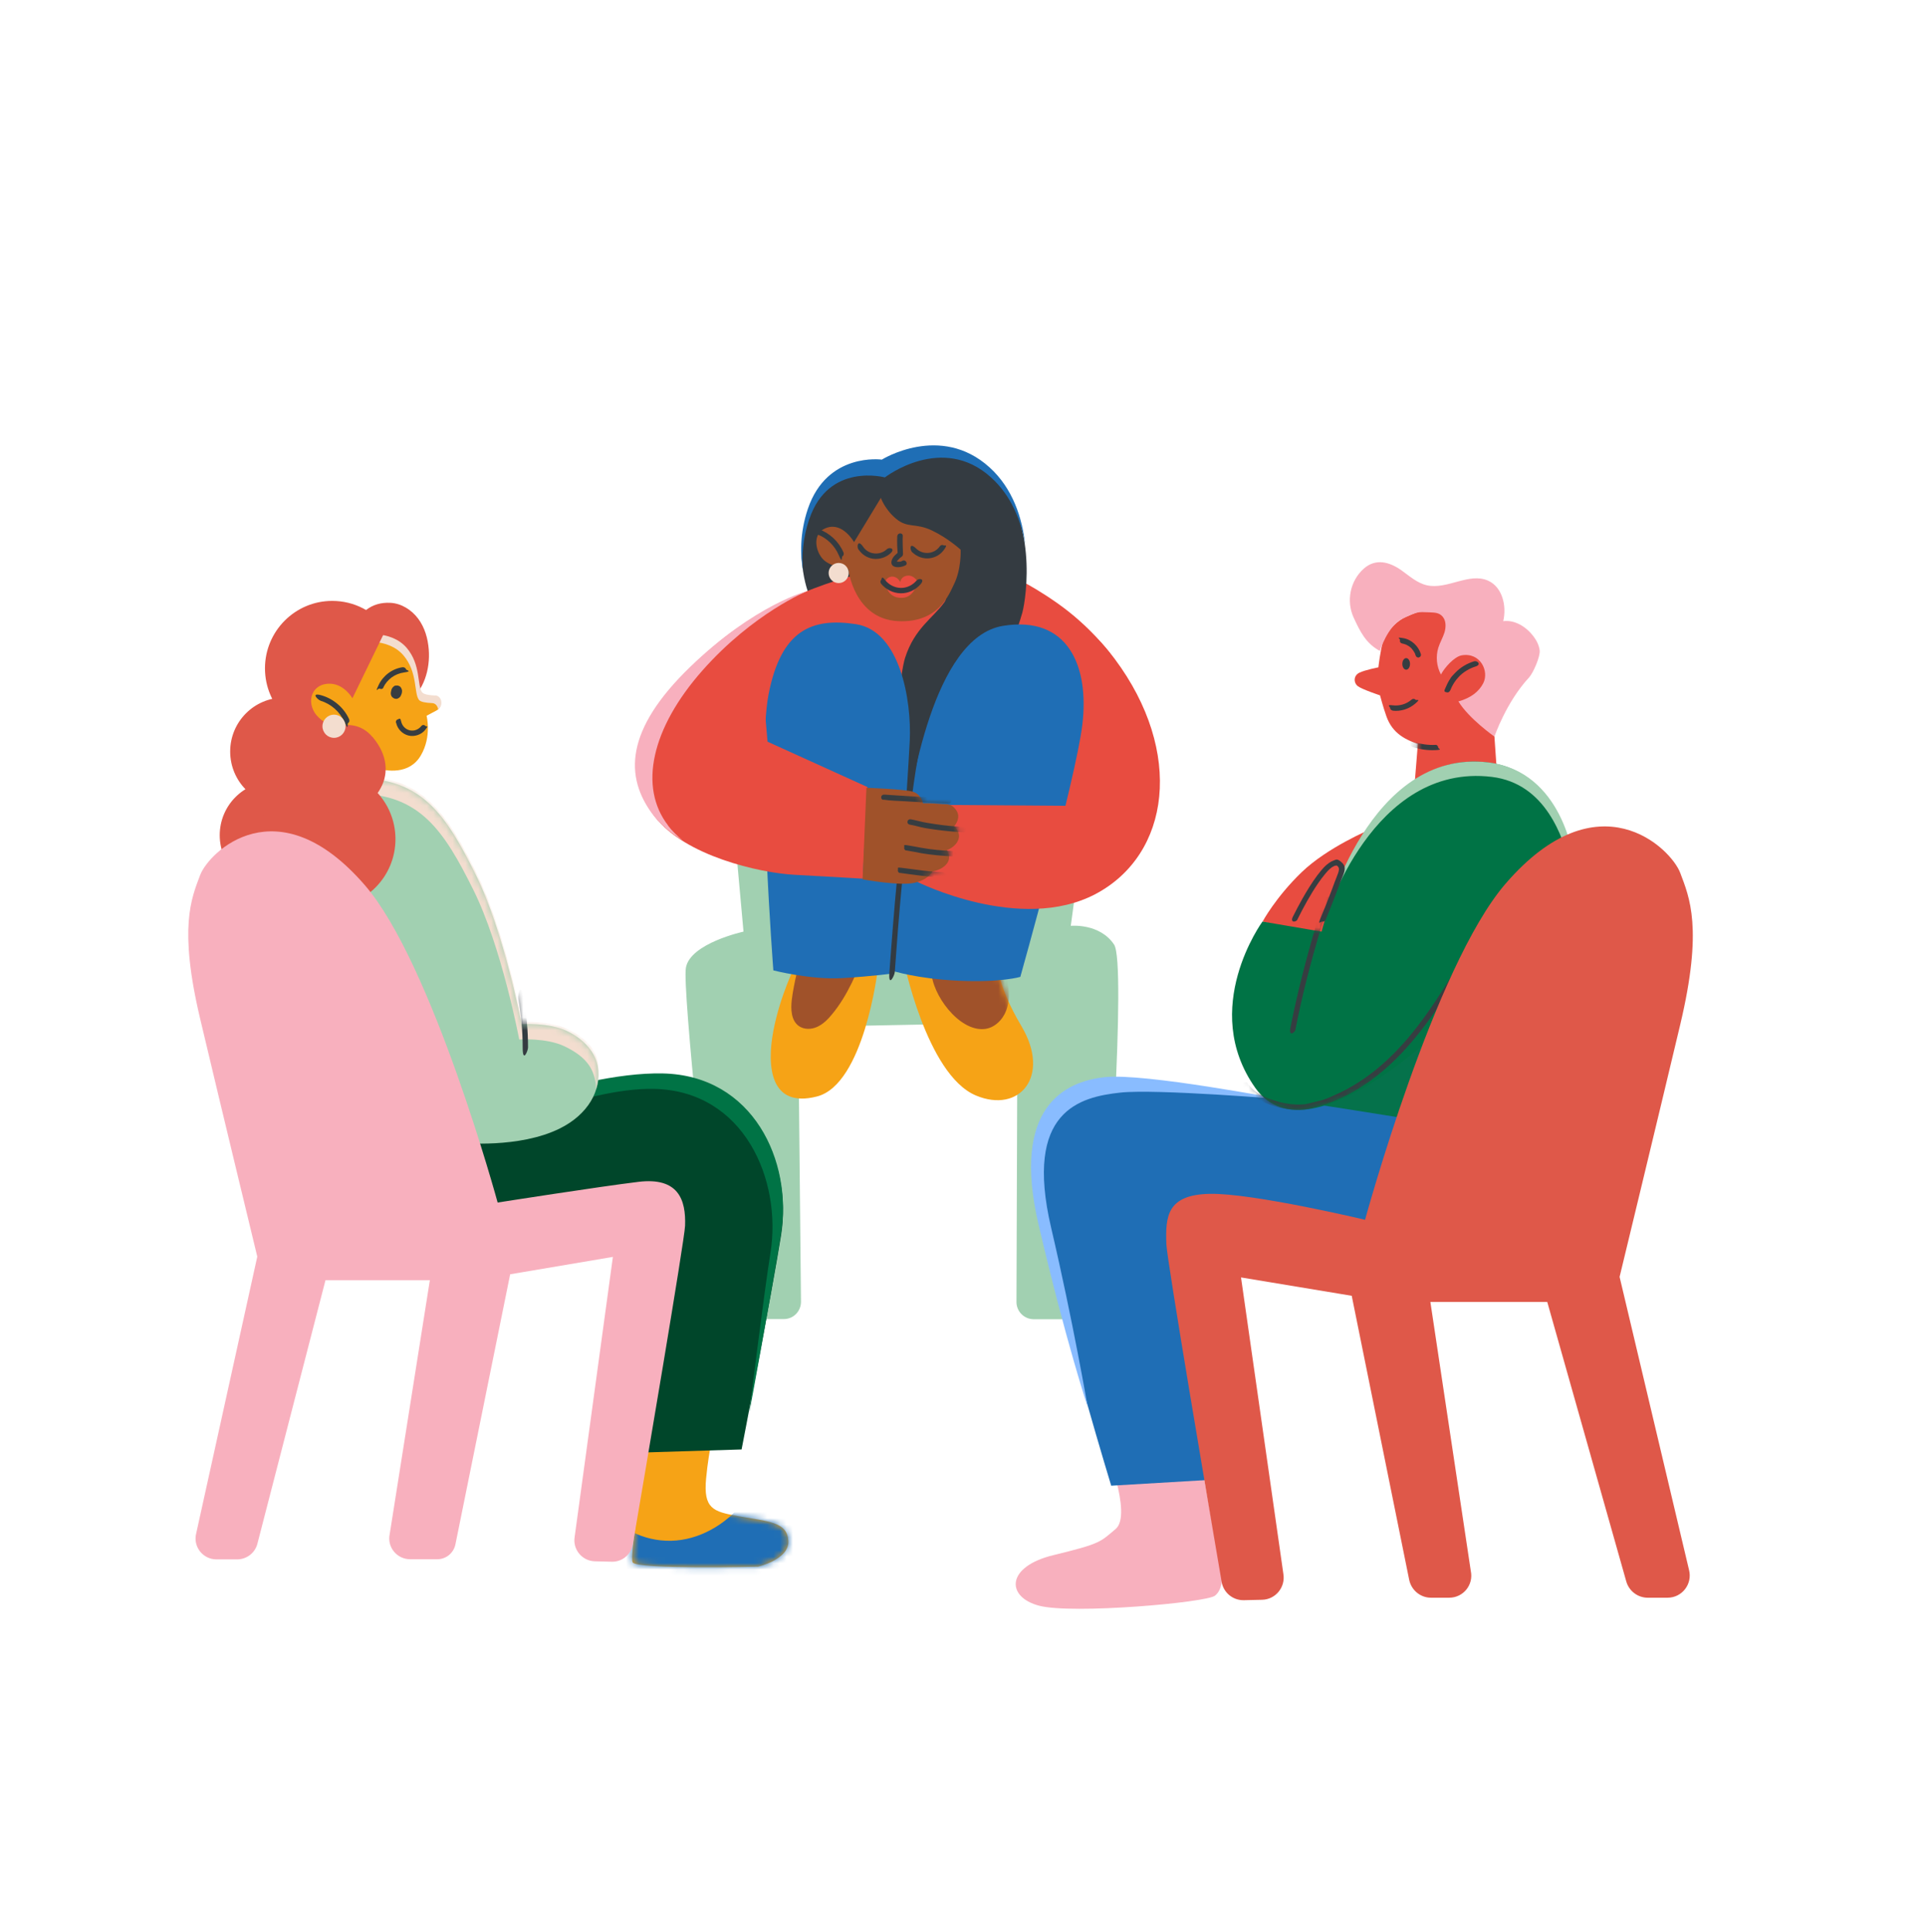 <svg xmlns="http://www.w3.org/2000/svg" width="300" height="301" viewBox="0 0 300 301" fill="none"><path d="M157.001 89.563C157.001 89.563 159.7 90.465 164.648 93.925C169.852 97.577 172.872 101.724 172.872 101.724L176.021 114.272L166.747 127.766L155.223 97.986L157.022 89.585L157.001 89.563Z" fill="#E84C40"></path><path d="M134.683 89.414C134.233 89.414 130.035 91.82 130.035 91.82L116.562 101.274L119.411 116.594L144.557 108.193L149.954 93.324L134.683 89.414Z" fill="#E84C40"></path><path d="M126.306 93.304C126.006 92.853 123.522 86.815 125.857 79.94C128.855 71.088 137.38 72.269 137.38 72.269C137.38 72.269 146.504 66.554 154.151 73.472C161.798 80.391 159.849 93.154 159.249 95.41C158.649 97.666 155.5 106.368 155.5 106.368L147.425 127.102L137.616 138.146C137.616 138.146 139.479 107.141 140.978 102.479C142.478 97.816 145.326 96.312 147.126 93.777C148.925 91.242 139.779 86.708 139.779 86.708L126.306 93.326V93.304Z" fill="#343B41"></path><path d="M126.071 80.838C129.07 71.986 137.83 74.371 137.83 74.371C137.83 74.371 146.74 67.452 154.366 74.371C157.557 77.25 159.056 81.139 159.699 84.878C159.228 80.71 157.771 76.09 154.13 72.802C146.483 65.884 137.359 71.599 137.359 71.599C137.359 71.599 128.834 70.396 125.835 79.27C124.572 83.008 124.636 86.468 125.086 88.96C124.85 86.683 125.043 83.847 126.05 80.86L126.071 80.838Z" fill="#1F6EB5"></path><path d="M114.355 205.503C113.006 205.503 111.849 204.493 111.699 203.139C110.478 193.062 106.259 154.107 106.837 150.755C107.501 146.931 115.811 145.126 115.811 145.126L113.798 122.823L139.629 125.896L140.508 142.204L145.455 126.583L168.802 129.355L166.789 144.224C166.789 144.224 171.287 143.772 173.536 147.146C175.485 150.089 172.508 192.246 171.694 203.01C171.587 204.407 170.43 205.503 169.016 205.503H161.006C159.506 205.503 158.285 204.256 158.328 202.731L158.478 159.307L124.336 159.973L124.765 202.774C124.765 204.278 123.587 205.481 122.087 205.481H114.334L114.355 205.503Z" fill="#A1D0B1"></path><path d="M123.907 150.303C123.907 150.303 121.508 155.052 120.459 160.595C119.409 166.139 119.966 172.692 127.27 170.801C134.574 168.91 136.694 151.206 136.694 151.206L123.886 150.303H123.907Z" fill="#F6A316"></path><mask id="mask0_1_1716" style="mask-type:luminance" maskUnits="userSpaceOnUse" x="120" y="150" width="17" height="22"><path d="M123.908 150.3C123.908 150.3 121.509 155.049 120.46 160.592C119.41 166.136 119.967 172.689 127.271 170.798C134.575 168.907 136.695 151.203 136.695 151.203L123.887 150.3H123.908Z" fill="white"></path></mask><g mask="url(#mask0_1_1716)"><path d="M124.893 148.689C124.722 148.689 123.565 153.609 123.33 155.737C123.158 157.219 123.223 158.981 124.443 159.84C125.257 160.399 126.371 160.378 127.271 159.969C128.17 159.561 128.899 158.852 129.52 158.1C132.09 155.049 133.568 151.267 135.024 147.572C131.64 147.937 128.277 148.324 124.893 148.689Z" fill="#A0522A"></path></g><path d="M155.372 150.153C155.372 150.153 155.329 153.505 159.099 159.843C163.747 167.643 158.799 173.509 152.009 170.651C144.277 167.406 140.678 149.315 140.678 149.315L155.372 150.131V150.153Z" fill="#F6A316"></path><mask id="mask1_1_1716" style="mask-type:luminance" maskUnits="userSpaceOnUse" x="140" y="149" width="21" height="23"><path d="M155.371 150.156C155.371 150.156 155.328 153.508 159.098 159.846C163.746 167.646 158.798 173.511 152.008 170.654C144.276 167.409 140.678 149.318 140.678 149.318L155.371 150.134V150.156Z" fill="white"></path></mask><g mask="url(#mask1_1_1716)"><path d="M153.337 160.296C154.879 160.145 156.164 158.899 156.721 157.438C157.278 155.977 157.214 154.365 156.914 152.84C156.507 150.713 155.586 148.586 153.894 147.21C150.595 144.525 144.983 146.781 145.069 151.271C145.133 154.903 149.374 160.682 153.315 160.296H153.337Z" fill="#A0522A"></path></g><path d="M120.458 151.141C120.458 151.141 117.888 117.601 119.709 108.19C121.658 98.135 126.456 96.18 133.331 97.232C140.207 98.285 142.006 109.093 141.706 115.41C141.406 121.727 139.307 151.614 139.307 151.614C139.307 151.614 136.159 152.065 131.232 152.366C126.306 152.667 120.458 151.163 120.458 151.163V151.141Z" fill="#1F6EB5"></path><path d="M138.945 151.208C138.945 151.208 142.757 152.475 149.355 152.776C155.952 153.077 158.929 152.175 158.929 152.175C158.929 152.175 167.539 121.535 168.589 112.898C169.703 103.658 166.276 95.859 156.23 97.492C145.242 99.297 141.858 123.318 140.958 128.432C140.059 133.546 138.945 151.186 138.945 151.186V151.208Z" fill="#1F6EB5"></path><path d="M142.372 116.637C141.58 121.106 140.958 125.618 140.444 130.13C139.93 134.642 139.481 139.283 139.116 143.881C138.902 146.395 138.731 148.931 138.538 151.445C138.345 153.959 139.331 151.982 139.373 151.445C139.695 146.933 140.037 142.42 140.466 137.908C140.894 133.396 141.387 128.863 142.008 124.35C142.629 119.838 142.736 119.344 143.186 116.852C143.636 114.359 142.479 116.1 142.372 116.637Z" fill="#343B41"></path><path d="M134.531 89.261C134.531 89.261 117.61 92.784 107.736 104.129C97.862 115.474 97.412 121.254 102.038 127.27C106.686 133.286 118.21 135.972 123.757 136.273C129.305 136.574 134.381 136.874 134.381 136.874L135.131 122.608L119.559 115.539L118.36 101.873L134.531 89.261Z" fill="#E84C40"></path><path d="M104.073 128.601C99.425 122.585 101.481 113.411 109.428 104.429C117.374 95.448 125.792 92.053 125.792 92.053C125.792 92.053 117.61 94.116 107.5 103.892C97.39 113.668 97.176 121.017 101.803 127.033C102.959 128.515 104.523 129.805 106.322 130.9C105.465 130.191 104.673 129.439 104.052 128.601H104.073Z" fill="#F8B0BE"></path><path d="M137.229 77.53L133.031 84.449C133.031 84.449 131.317 81.376 128.833 82.193C126.348 83.009 127.034 85.953 128.233 87.156C129.433 88.359 132.131 88.66 132.131 88.66C132.131 88.66 133.031 96.438 139.907 96.76C146.204 97.061 147.832 92.549 148.581 91.045C149.781 88.639 149.631 85.631 149.631 85.631C149.631 85.631 147.682 83.826 145.133 82.623C142.584 81.419 141.384 82.322 139.585 80.818C137.786 79.314 137.186 77.509 137.186 77.509L137.229 77.53Z" fill="#A0522A"></path><path d="M142.97 125.358L142.863 137.369C142.863 137.369 158.927 145.427 170.622 139.282C182.296 133.115 184.459 117.151 173.621 102.626C165.974 92.42 160.148 95.858 160.148 95.858L168.373 98.264L173.985 109.759L166.574 125.53L142.97 125.358Z" fill="#E84C40"></path><path d="M137.874 90.553C137.874 90.553 138.238 89.758 139.073 89.823C139.887 89.887 140.23 90.682 140.23 90.682C140.23 90.682 140.315 89.779 141.344 89.672C142.372 89.565 142.907 90.575 142.907 90.575C142.907 90.575 142.543 93.067 140.508 93.131C137.938 93.217 137.895 90.531 137.895 90.531" fill="#E84C40"></path><path d="M134.381 136.983C134.381 136.983 140.293 138.079 142.542 137.498C144.791 136.918 145.24 135.737 145.24 135.737C145.24 135.737 146.654 135.586 147.468 134.555C148.282 133.523 147.489 132.428 147.489 132.428C147.489 132.428 148.817 131.998 149.267 130.816C149.717 129.634 148.625 128.711 148.625 128.711C148.625 128.711 149.781 127.443 148.967 126.24C148.153 125.036 147.382 125.337 146.461 125.23C145.069 125.079 143.763 125.122 143.763 125.122C143.763 125.122 143.505 123.704 142.156 123.317C140.807 122.931 134.959 122.716 134.959 122.716L134.36 136.94L134.381 136.983Z" fill="#A0522A"></path><mask id="mask2_1_1716" style="mask-type:luminance" maskUnits="userSpaceOnUse" x="134" y="122" width="16" height="16"><path d="M134.379 136.98C134.379 136.98 140.291 138.076 142.54 137.495C144.789 136.915 145.239 135.734 145.239 135.734C145.239 135.734 146.652 135.583 147.466 134.552C148.28 133.521 147.488 132.425 147.488 132.425C147.488 132.425 148.816 131.995 149.265 130.813C149.715 129.631 148.623 128.708 148.623 128.708C148.623 128.708 149.779 127.44 148.966 126.237C148.152 125.033 147.38 125.334 146.459 125.227C145.067 125.076 143.761 125.119 143.761 125.119C143.761 125.119 143.504 123.701 142.154 123.315C140.805 122.928 134.957 122.713 134.957 122.713L134.358 136.937L134.379 136.98Z" fill="white"></path></mask><g mask="url(#mask2_1_1716)"><path d="M140.164 135.976C140.978 136.105 141.835 136.191 142.584 136.298C143.977 136.491 145.347 136.62 146.761 136.706C148.175 136.792 147.297 135.89 146.761 135.868C145.412 135.804 144.062 135.675 142.713 135.481C141.364 135.288 141.128 135.288 140.378 135.181C139.629 135.073 139.928 135.245 139.864 135.481C139.8 135.718 139.928 135.954 140.164 135.997V135.976Z" fill="#373D41"></path><path d="M141.15 132.473C141.964 132.602 142.778 132.774 143.592 132.924C145.134 133.182 146.697 133.311 148.24 133.397C149.782 133.483 148.775 132.58 148.24 132.559C146.74 132.494 145.241 132.366 143.763 132.108C142.285 131.85 142.157 131.807 141.364 131.678C140.572 131.549 140.914 131.742 140.85 131.979C140.786 132.215 140.914 132.451 141.15 132.494V132.473Z" fill="#373D41"></path><path d="M141.664 128.451C142.307 128.559 142.928 128.731 143.549 128.881C144.17 129.031 144.92 129.117 145.605 129.225C147.019 129.418 148.454 129.568 149.889 129.633C151.324 129.697 150.424 128.816 149.889 128.795C148.497 128.731 147.105 128.602 145.734 128.387C144.363 128.172 144.427 128.193 143.785 128.064C143.142 127.936 142.542 127.742 141.9 127.635C141.257 127.527 141.15 128.344 141.686 128.451H141.664Z" fill="#373D41"></path><path d="M137.572 124.564C138.707 124.736 139.885 124.757 141.021 124.822C142.691 124.929 144.341 125.015 146.011 125.101C147.682 125.187 147.189 125.166 147.768 125.187C148.346 125.209 148.303 124.371 147.768 124.349C144.897 124.22 142.027 124.07 139.157 123.876C136.287 123.683 138.557 123.833 138.236 123.812C137.915 123.79 138.022 123.812 137.915 123.79C137.808 123.769 137.829 123.79 137.786 123.79C137.679 123.79 137.893 123.79 137.786 123.79C137.572 123.747 137.336 123.855 137.272 124.091C137.208 124.328 137.336 124.564 137.572 124.607V124.564Z" fill="#373D41"></path></g><path d="M127.356 83.267C128.833 83.825 130.033 85.029 130.654 86.49C131.275 87.951 131.04 86.748 131.232 86.64C131.425 86.533 131.468 86.275 131.382 86.06C130.675 84.384 129.262 83.073 127.591 82.45C125.92 81.827 127.141 82.536 127.077 82.751C127.013 82.966 127.163 83.181 127.377 83.267H127.356Z" fill="#343B41"></path><path d="M142.113 86.039C142.82 86.727 143.826 87.092 144.812 86.963C145.797 86.834 146.59 86.319 147.125 85.523C147.66 84.728 147.168 85.051 146.975 84.943C146.782 84.836 146.525 84.9 146.397 85.094C145.54 86.34 143.762 86.49 142.691 85.438C141.62 84.385 141.706 85.652 142.092 86.039H142.113Z" fill="#343B41"></path><path d="M133.74 85.608C134.275 86.403 135.111 86.94 136.053 87.048C136.995 87.155 138.045 86.833 138.752 86.145C139.459 85.458 138.559 85.178 138.152 85.544C137.081 86.575 135.282 86.425 134.447 85.178C133.611 83.932 133.418 85.157 133.718 85.608H133.74Z" fill="#343B41"></path><path d="M137.252 90.938C138.002 91.841 139.116 92.399 140.294 92.421C141.472 92.442 142.607 91.905 143.378 91.024C144.149 90.143 143.143 90.014 142.779 90.422C142.157 91.153 141.258 91.604 140.294 91.583C139.33 91.561 138.452 91.089 137.852 90.337C137.252 89.585 137.402 90.186 137.252 90.337C137.102 90.487 137.102 90.745 137.252 90.938Z" fill="#343B41"></path><path d="M139.758 83.501C139.715 84.447 139.758 85.392 139.822 86.338L140.036 85.972C139.587 86.294 139.073 86.724 138.901 87.283C138.73 87.841 138.966 88.207 139.48 88.314C139.994 88.422 140.551 88.314 141.022 88.078C141.493 87.841 141.065 87.111 140.593 87.347C140.122 87.584 140.272 87.476 140.101 87.498C139.929 87.519 139.908 87.498 139.801 87.498C139.694 87.498 139.587 87.433 139.565 87.455C139.651 87.627 139.694 87.648 139.672 87.541C139.672 87.584 139.672 87.584 139.672 87.541C139.672 87.476 139.672 87.541 139.694 87.476C139.758 87.369 139.822 87.283 139.908 87.197C140.058 87.025 140.229 86.875 140.401 86.746C140.315 86.81 140.401 86.746 140.443 86.724C140.572 86.617 140.636 86.509 140.658 86.338C140.658 85.972 140.615 85.585 140.615 85.199C140.615 84.64 140.572 84.06 140.615 83.501C140.658 82.943 139.801 82.964 139.779 83.501H139.758Z" fill="#343B41"></path><path d="M130.633 90.831C131.497 90.831 132.197 90.129 132.197 89.262C132.197 88.396 131.497 87.694 130.633 87.694C129.77 87.694 129.07 88.396 129.07 89.262C129.07 90.129 129.77 90.831 130.633 90.831Z" fill="#F3DDCF"></path><path d="M171.971 224.887C171.971 224.887 176.469 235.931 173.77 238.187C171.329 240.228 171.521 240.443 164.11 242.248C156.635 244.053 156.7 248.779 161.861 250.133C167.023 251.487 187.886 249.66 189.256 248.565C191.505 246.76 189.663 241.367 189.256 239.562C188.592 236.64 186.793 225.811 186.793 225.811L171.971 224.908V224.887Z" fill="#F8B0BE"></path><path d="M221.02 113.544C221.02 113.952 220.228 123.556 220.228 123.556L233.208 120.956L232.501 110.75L221.02 113.544Z" fill="#E84C40"></path><path d="M196.668 143.559C196.668 143.559 198.682 139.799 202.73 135.888C206.778 131.978 213.439 129.206 213.439 129.206L206.842 146.03L196.668 143.559Z" fill="#E84C40"></path><path d="M211.939 155.485L202.964 175.768L224.062 180.28L233.058 153.702L211.939 155.485Z" fill="#05724B"></path><path d="M224.512 175.1C223.848 175.1 178.697 167.43 172.4 168.117C166.103 168.805 157.792 172.844 162.076 191.108C166.338 209.35 173.085 231.437 173.085 231.437L191.955 230.32L188.807 192.246L229.01 196.522L224.512 175.122V175.1Z" fill="#1F6EB5"></path><path d="M163.725 191.237C159.462 172.995 168.223 170.889 174.498 170.202C180.046 169.6 200.03 171.255 200.03 171.255C199.366 171.255 178.397 167.129 172.099 167.795C165.802 168.462 157.492 172.522 161.775 190.786C166.038 209.028 169.422 219.169 169.422 219.169C169.422 219.169 167.13 205.783 163.725 191.237Z" fill="#89BCFF"></path><path d="M244.946 133.869C244.946 133.869 243.361 120.182 231.687 118.764C213.053 116.508 205.856 145.128 205.856 145.128L196.646 143.559C196.646 143.559 186.771 157.074 195.532 169.472C204.292 181.869 228.324 156.623 228.324 156.623L244.946 133.869Z" fill="#007345"></path><path d="M206.392 143.175C206.392 143.175 213.739 118.766 232.374 121.022C240.834 122.054 243.469 130.562 244.561 134.602L245.096 133.871C245.096 133.871 243.511 120.184 231.838 118.766C213.204 116.51 206.392 143.175 206.392 143.175Z" fill="#A1D0B1"></path><path d="M224.812 94.914C222.927 94.29 219.843 95.73 218.922 96.117C218.001 96.504 216.073 97.986 215.43 99.92C215.024 101.166 214.702 103.959 214.702 103.959C214.702 103.959 212.667 104.346 211.725 104.797C210.804 105.27 210.825 106.344 211.489 106.881C212.111 107.376 214.959 108.321 214.959 108.321C214.959 108.321 215.43 110.126 215.966 111.63C216.908 114.23 218.879 115.304 221.428 116.056C227.318 117.754 235.65 111.007 233.722 106.774C231.216 103.379 225.819 96.138 224.812 94.935V94.914Z" fill="#E84C40"></path><path d="M239.827 101.316C239.72 100.5 239.335 99.748 238.842 99.103C237.728 97.642 235.95 96.525 234.151 96.761C234.708 94.398 234.023 91.476 231.816 90.466C228.861 89.112 225.434 91.884 222.264 91.175C220.743 90.831 219.543 89.735 218.28 88.833C216.416 87.522 214.296 86.942 212.432 88.575C210.29 90.487 209.669 93.624 210.847 96.203C211.875 98.437 212.775 100.242 214.938 101.402C214.938 101.402 216.116 97.556 218.43 96.396C220.743 95.236 220.871 95.322 222.628 95.386C223.463 95.429 224.148 95.408 224.705 96.052C225.262 96.697 225.241 97.664 225.005 98.502C224.748 99.318 224.298 100.07 224.041 100.887C223.613 102.262 223.763 103.809 224.448 105.076C224.984 104.024 226.505 102.305 227.661 102.09C230.574 101.574 232.009 104.561 231.024 106.452C230.36 107.719 229.16 108.708 227.169 109.266C228.796 111.952 232.78 114.745 232.78 114.745C232.78 114.745 234.601 109.374 238.178 105.528C238.82 104.819 239.934 102.283 239.827 101.316Z" fill="#F8B0BE"></path><path d="M225.884 107.571C226.205 106.733 226.655 106.024 227.276 105.379C227.898 104.734 228.84 104.133 229.825 103.832C230.81 103.531 230.125 102.865 229.611 103.015C228.497 103.359 227.512 103.939 226.698 104.777C225.884 105.615 226.055 105.486 225.798 105.873C225.541 106.26 225.284 106.84 225.07 107.334C224.856 107.828 225.156 107.785 225.37 107.85C225.584 107.914 225.798 107.764 225.884 107.549V107.571Z" fill="#373D41"></path><mask id="mask3_1_1716" style="mask-type:luminance" maskUnits="userSpaceOnUse" x="220" y="110" width="14" height="14"><path d="M221.021 113.543C221.021 113.951 220.229 123.555 220.229 123.555L233.209 120.956L232.502 110.75L221.021 113.543Z" fill="white"></path></mask><g mask="url(#mask3_1_1716)"><path d="M220.014 116.356C221.171 116.743 222.391 116.915 223.612 116.851C224.833 116.786 224.019 116.657 224.019 116.442C224.019 116.227 223.827 116.013 223.612 116.034C222.456 116.099 221.321 115.927 220.228 115.561C219.136 115.196 219.778 115.647 219.714 115.862C219.65 116.077 219.8 116.313 220.014 116.378V116.356Z" fill="#373D41"></path></g><path d="M219.029 104.324C219.36 104.324 219.629 103.92 219.629 103.421C219.629 102.923 219.36 102.519 219.029 102.519C218.698 102.519 218.429 102.923 218.429 103.421C218.429 103.92 218.698 104.324 219.029 104.324Z" fill="#373D41"></path><path d="M218.407 100.245C218.557 100.266 218.686 100.309 218.814 100.352C218.943 100.395 218.943 100.395 219.007 100.417C218.985 100.417 219.071 100.438 219.007 100.417C219.028 100.417 219.071 100.438 219.093 100.46C219.221 100.524 219.328 100.589 219.435 100.653C219.542 100.718 219.542 100.739 219.607 100.782C219.542 100.718 219.607 100.782 219.628 100.804C219.649 100.825 219.692 100.847 219.714 100.868C219.821 100.954 219.906 101.061 219.992 101.169C220.078 101.276 220.035 101.233 220.056 101.255C220.078 101.276 220.099 101.319 220.056 101.255C220.099 101.319 220.142 101.362 220.185 101.427C220.271 101.556 220.335 101.663 220.399 101.792C220.463 101.921 220.442 101.899 220.399 101.813C220.399 101.856 220.421 101.878 220.442 101.921C220.463 101.985 220.485 102.05 220.506 102.114C220.57 102.329 220.806 102.48 221.02 102.415C221.234 102.351 221.384 102.136 221.32 101.899C220.956 100.653 219.864 99.622 218.578 99.407C217.293 99.192 218.129 99.471 218.064 99.708C218 99.944 218.129 100.18 218.364 100.223L218.407 100.245Z" fill="#373D41"></path><path d="M216.929 110.708C218.193 110.858 219.499 110.429 220.463 109.591C221.427 108.753 220.613 109.161 220.463 108.989C220.313 108.817 220.035 108.839 219.863 108.989C219.05 109.698 217.979 109.999 216.929 109.87C215.88 109.741 216.522 110.085 216.522 110.278C216.522 110.472 216.715 110.665 216.929 110.687V110.708Z" fill="#373D41"></path><mask id="mask4_1_1716" style="mask-type:luminance" maskUnits="userSpaceOnUse" x="191" y="118" width="54" height="55"><path d="M244.947 133.866C244.947 133.866 243.362 120.179 231.689 118.761C213.054 116.505 205.858 145.125 205.858 145.125L196.647 143.556C196.647 143.556 186.773 157.071 195.534 169.469C204.294 181.866 228.326 156.62 228.326 156.62L244.947 133.866Z" fill="white"></path></mask><g mask="url(#mask4_1_1716)"><path d="M193.604 169.212C194.225 170.158 195.168 170.867 196.175 171.383C197.181 171.898 198.552 172.414 199.816 172.65C201.08 172.887 202.172 172.994 203.35 172.822C204.528 172.65 206.263 172.135 207.634 171.597C210.504 170.459 213.096 168.783 215.452 166.785C217.958 164.657 220.121 162.165 222.092 159.544C224.148 156.793 225.968 153.871 227.746 150.949C229.524 148.027 228.196 150.219 228.41 149.875C228.624 149.531 227.96 148.994 227.682 149.445C225.947 152.281 224.234 155.117 222.306 157.825C220.442 160.468 218.386 162.981 216.009 165.173C213.824 167.193 211.382 168.955 208.705 170.222C206.027 171.49 205.963 171.361 204.528 171.726C203.093 172.092 203.35 172.006 202.75 172.049C202.151 172.092 201.636 172.049 201.08 172.006C199.88 171.877 198.681 171.554 197.567 171.103C196.453 170.652 195.553 170.136 194.782 169.32C194.011 168.503 194.483 168.976 194.354 168.783C194.054 168.332 193.326 168.761 193.626 169.212H193.604Z" fill="#373D41"></path><path d="M201.787 160.341C202.815 155.055 204.186 149.834 205.706 144.677C206.113 143.281 206.52 141.905 206.97 140.53C207.42 139.155 206.328 139.8 206.156 140.315C204.55 145.451 203.093 150.65 201.894 155.893C201.573 157.311 201.273 158.708 200.994 160.126C200.716 161.544 201.701 160.878 201.808 160.341H201.787Z" fill="#373D41"></path></g><path d="M259.748 248.885H256.642C255.079 248.885 253.708 247.811 253.301 246.307L241.007 202.819H222.8L229.098 244.738C229.547 246.887 227.92 248.885 225.735 248.885H222.886C221.258 248.885 219.845 247.725 219.502 246.114L210.549 201.852L193.306 198.994L199.903 245.19C200.246 247.252 198.683 249.165 196.583 249.208L193.756 249.272C192.043 249.315 190.565 248.09 190.286 246.414C188.38 235.284 181.762 196.265 181.676 193.816C181.526 189.519 181.74 186.102 188.444 185.973C195.148 185.844 212.626 190.013 212.626 190.013C212.626 190.013 223.379 150.542 234.517 137.651C248.953 120.934 260.284 132.15 261.719 135.975C263.154 139.799 265.296 144.569 261.719 159.61C258.142 174.65 252.273 198.908 252.273 198.908L263.09 244.567C263.646 246.758 261.997 248.885 259.748 248.885Z" fill="#DF5849"></path><path d="M202.087 143.236C203.051 141.302 204.1 139.368 205.321 137.585C205.685 137.047 206.049 136.575 206.456 136.081C206.863 135.586 206.842 135.651 207.035 135.457C207.228 135.264 207.206 135.307 207.313 135.221C207.42 135.135 207.356 135.178 207.377 135.157C207.442 135.114 207.485 135.071 207.549 135.049C207.613 135.028 207.699 134.963 207.784 134.92C207.87 134.877 207.827 134.92 207.849 134.899C207.742 134.942 207.913 134.877 207.849 134.899C207.956 134.856 207.934 134.856 207.977 134.856C208.02 134.856 208.041 134.856 208.084 134.834C207.956 134.856 208.084 134.834 208.106 134.834C208.127 134.834 208.277 134.856 208.127 134.834C208.17 134.834 208.191 134.834 208.234 134.856C208.341 134.856 208.17 134.813 208.256 134.856C208.341 134.899 208.32 134.899 208.363 134.92C208.234 134.834 208.513 135.114 208.427 135.006C208.663 135.329 208.534 135.672 208.427 136.016C208.256 136.532 208.02 137.026 207.849 137.52C207.677 138.014 207.399 138.745 207.163 139.346C206.692 140.593 206.199 141.817 205.685 143.042C205.171 144.267 205.771 143.493 205.985 143.558C206.199 143.622 206.414 143.472 206.499 143.257C206.971 142.118 207.42 140.958 207.87 139.819C208.32 138.68 208.663 137.649 209.112 136.575C209.562 135.5 209.648 134.899 208.941 134.297C208.234 133.696 208.127 133.91 207.699 134.061C207.27 134.211 206.799 134.555 206.435 134.899C206.071 135.243 205.557 135.866 205.171 136.381C204.315 137.542 203.565 138.766 202.858 140.013C202.344 140.936 201.851 141.86 201.38 142.806C200.909 143.751 201.851 143.708 202.108 143.236H202.087Z" fill="#373D41"></path><path d="M111.55 221.513C111.335 222.179 110.436 225.574 109.986 230.301C109.536 235.028 111.1 235.479 114.934 236.167C119.775 237.026 122.58 237.069 122.795 239.991C123.009 242.914 118.082 244.052 118.082 244.052C118.082 244.052 99.212 244.504 98.548 243.386C97.884 242.269 101.461 222.652 101.461 222.652L111.571 221.535L111.55 221.513Z" fill="#F6A316"></path><mask id="mask5_1_1716" style="mask-type:luminance" maskUnits="userSpaceOnUse" x="98" y="221" width="25" height="24"><path d="M111.549 221.511C111.335 222.177 110.435 225.572 109.985 230.299C109.535 235.026 111.099 235.477 114.933 236.165C119.774 237.024 122.58 237.067 122.794 239.989C123.008 242.912 118.082 244.05 118.082 244.05C118.082 244.05 99.212 244.502 98.547 243.384C97.883 242.267 101.461 222.65 101.461 222.65L111.57 221.533L111.549 221.511Z" fill="white"></path></mask><g mask="url(#mask5_1_1716)"><path d="M94.223 234.899C96.579 238.487 101.098 240.357 105.361 239.97C109.623 239.583 113.543 237.069 116.113 233.631C120.054 234.083 123.995 234.534 127.936 234.985C128.258 235.028 128.622 235.092 128.793 235.35C128.964 235.608 128.879 235.973 128.793 236.274C127.572 240.142 126.009 244.138 122.86 246.717C120.525 248.607 117.569 249.531 114.635 250.111C109.559 251.121 104.118 251.207 99.406 249.101C94.694 246.996 90.881 242.29 90.946 237.112" fill="#1F6EB5"></path></g><path d="M67.299 176.823C67.299 176.823 89.168 167.218 103.24 167.519C117.312 167.82 123.46 181.184 121.66 192.443C120.225 201.425 115.513 225.79 115.513 225.79L96.043 226.392L101.741 192.142L72.097 194.85L67.299 176.823Z" fill="#00462A"></path><path d="M103.24 167.217C89.168 166.916 67.299 176.52 67.299 176.52L68.134 179.636C74.367 177.122 90.774 169.387 101.891 169.623C115.963 169.924 121.81 183.89 120.011 195.149C118.94 201.81 116.713 220.073 116.713 220.073C116.713 220.073 120.225 201.122 121.66 192.141C123.46 180.882 117.312 167.518 103.24 167.217Z" fill="#007345"></path><path d="M39.904 130.712C39.904 130.712 46.051 121.258 55.925 121.258C65.799 121.258 69.548 127.124 74.046 136.127C78.544 145.13 81.243 159.547 81.243 159.547C81.243 159.547 85.441 159.246 88.289 160.6C91.138 161.953 92.723 164.059 93.087 166.014C93.794 169.903 91.502 173.642 87.24 175.769C80.878 178.949 71.818 178.025 71.818 178.025L39.925 130.712H39.904Z" fill="#A1D0B1"></path><mask id="mask6_1_1716" style="mask-type:luminance" maskUnits="userSpaceOnUse" x="39" y="121" width="55" height="58"><path d="M39.902 130.71C39.902 130.71 46.05 121.256 55.924 121.256C65.798 121.256 69.546 127.122 74.044 136.125C78.542 145.128 81.241 159.545 81.241 159.545C81.241 159.545 85.439 159.244 88.288 160.598C91.137 161.951 92.722 164.057 93.086 166.012C93.793 169.901 91.501 173.64 87.238 175.767C80.877 178.947 71.817 178.023 71.817 178.023L39.924 130.71H39.902Z" fill="white"></path></mask><g mask="url(#mask6_1_1716)"><path d="M55.558 123.644C65.433 123.644 69.181 129.51 73.679 138.513C78.177 147.516 80.876 161.933 80.876 161.933C80.876 161.933 85.074 161.632 87.922 162.986C91.371 164.64 92.356 166.445 92.72 168.4C92.806 168.83 92.828 169.26 92.849 169.689C93.299 168.422 93.427 167.068 93.17 165.693C92.828 163.759 91.821 161.933 88.372 160.278C85.524 158.925 81.326 159.226 81.326 159.226C81.326 159.226 78.627 144.808 74.129 135.806C69.631 126.803 65.904 120.937 56.008 120.937C46.113 120.937 39.987 130.391 39.987 130.391L40.736 131.508C42.985 128.822 48.233 123.623 55.558 123.623V123.644Z" fill="#F3DDCF"></path><path d="M82.248 163.158C82.248 160.537 82.012 157.937 81.541 155.358C81.07 152.78 80.641 155.058 80.727 155.573C81.177 158.066 81.412 160.601 81.412 163.158C81.412 165.715 82.248 163.695 82.248 163.158Z" fill="#343B41"></path></g><path d="M60.809 93.906C62.523 93.992 64.108 95.001 65.136 96.376C66.164 97.752 66.656 99.471 66.785 101.189C67.021 104.24 66.035 107.506 63.636 109.376C61.237 111.245 57.339 111.202 55.411 108.839C54.683 107.936 54.276 106.797 54.062 105.637C53.248 101.082 54.79 93.583 60.809 93.906Z" fill="#DF5849"></path><path d="M67.662 108.433C66.699 108.39 65.906 108.261 65.649 107.939C64.835 106.907 65.499 103.641 63.229 100.999C60.958 98.356 56.096 98.119 51.877 100.59C47.657 103.061 47.293 109.249 48.128 111.033C48.707 112.236 50.549 113.16 50.956 113.847C50.956 113.847 51.598 117.307 58.388 119.584C60.251 120.207 63.786 120.68 65.542 117.693C67.298 114.707 66.442 111.505 66.442 111.505L68.048 110.646C69.012 110.13 68.712 108.476 67.641 108.433H67.662Z" fill="#F6A316"></path><path d="M67.771 108.345C66.807 108.302 66.014 108.173 65.757 107.851C64.943 106.82 65.607 103.554 63.337 100.911C61.066 98.268 56.204 98.032 51.985 100.503C50.55 101.341 49.564 102.609 48.922 103.984C49.2 103.64 49.522 103.296 49.886 102.995C50.357 102.501 50.871 102.05 51.492 101.685C55.712 99.214 60.595 99.45 62.844 102.093C65.093 104.736 64.451 108.002 65.265 109.033C65.522 109.355 66.314 109.484 67.278 109.527C67.835 109.527 68.178 110 68.242 110.494C69.12 109.935 68.82 108.367 67.771 108.324V108.345Z" fill="#F3DDCF"></path><path d="M51.126 118.401C51.126 123.042 48.877 125.47 44.229 125.47C39.581 125.47 35.854 121.71 35.854 117.069C35.854 112.428 39.602 108.667 44.229 108.667C48.855 108.667 51.126 113.781 51.126 118.422V118.401Z" fill="#DF5849"></path><path d="M42.601 138.509C47.226 138.509 50.976 134.748 50.976 130.108C50.976 125.468 47.226 121.707 42.601 121.707C37.976 121.707 34.226 125.468 34.226 130.108C34.226 134.748 37.976 138.509 42.601 138.509Z" fill="#DF5849"></path><path d="M50.976 141.37C56.843 141.37 61.599 136.599 61.599 130.713C61.599 124.827 56.843 120.056 50.976 120.056C45.108 120.056 40.352 124.827 40.352 130.713C40.352 136.599 45.108 141.37 50.976 141.37Z" fill="#DF5849"></path><path d="M58.024 114.789C60.573 117.819 60.316 120.569 59.523 122.309C58.474 124.609 56.653 125.769 54.255 126.564C53.205 126.908 52.027 126.951 50.999 126.499C50.078 126.113 49.328 125.361 48.771 124.523C47.55 122.696 47.143 120.354 47.636 118.206C48.643 113.951 54.619 110.771 58.003 114.789H58.024Z" fill="#DF5849"></path><path d="M49.349 111.483C47.528 109.312 48.599 106.304 51.598 106.519C53.697 106.67 54.896 108.775 54.896 108.775L60.187 97.882C58.28 95.282 55.218 93.606 51.748 93.606C45.965 93.606 41.274 98.311 41.274 104.113C41.274 109.914 45.965 114.62 51.748 114.62C57.531 114.62 54.768 114.276 56.096 113.674C54.211 113.739 50.998 113.416 49.349 111.461V111.483Z" fill="#DF5849"></path><path d="M33.692 242.914H36.947C38.425 242.914 39.732 241.904 40.096 240.465L50.698 199.426H66.955L60.701 238.982C60.273 241.002 61.815 242.893 63.892 242.893H68.112C69.483 242.893 70.661 241.926 70.939 240.572L79.464 198.502L95.464 195.795L89.51 239.412C89.188 241.367 90.666 243.151 92.637 243.215L95.293 243.28C96.899 243.322 98.313 242.162 98.57 240.572C100.369 230.065 106.623 193.238 106.709 190.939C106.859 186.878 105.66 183.354 99.448 184.106C93.237 184.858 77.515 187.329 77.515 187.329C77.515 187.329 67.362 150.072 56.846 137.911C43.223 122.14 32.514 132.732 31.164 136.342C29.815 139.952 27.801 144.442 31.164 158.645C34.527 172.847 40.075 195.752 40.075 195.752L30.564 238.853C30.029 240.916 31.593 242.914 33.713 242.914H33.692Z" fill="#F8B0BE"></path><path d="M61.644 106.775C61.43 106.818 61.237 106.99 61.108 107.162C61.044 107.248 61.023 107.334 60.98 107.42C60.98 107.484 60.937 107.527 60.937 107.592C60.937 107.656 60.916 107.699 60.894 107.764C60.894 107.828 60.873 107.914 60.873 107.979C60.873 108.043 60.873 108.129 60.894 108.193C60.916 108.365 61.023 108.537 61.151 108.645C61.258 108.731 61.366 108.795 61.494 108.838C61.623 108.86 61.773 108.881 61.901 108.838C62.115 108.752 62.308 108.623 62.415 108.408C62.479 108.279 62.544 108.129 62.586 107.979C62.629 107.785 62.651 107.592 62.586 107.398C62.544 107.248 62.479 107.141 62.394 107.033C62.308 106.926 62.179 106.861 62.051 106.818C61.794 106.732 61.494 106.818 61.301 106.99C61.194 107.098 61.13 107.248 61.13 107.377C61.13 107.506 61.194 107.678 61.301 107.764C61.408 107.871 61.537 107.936 61.687 107.936C61.837 107.936 61.965 107.871 62.072 107.764L61.965 107.85C61.965 107.85 61.987 107.85 62.008 107.85C61.965 107.85 61.922 107.893 61.88 107.914C61.88 107.914 61.901 107.914 61.922 107.914C61.88 107.914 61.815 107.914 61.773 107.914H61.815C61.773 107.914 61.708 107.914 61.665 107.914C61.687 107.914 61.708 107.914 61.73 107.914C61.687 107.914 61.644 107.871 61.601 107.85C61.601 107.85 61.623 107.85 61.644 107.871C61.601 107.85 61.58 107.807 61.537 107.785C61.537 107.785 61.58 107.807 61.58 107.828C61.558 107.785 61.516 107.764 61.494 107.721C61.494 107.721 61.516 107.764 61.537 107.785C61.537 107.742 61.494 107.699 61.473 107.656C61.473 107.699 61.494 107.721 61.494 107.764C61.494 107.721 61.494 107.656 61.494 107.613C61.494 107.656 61.494 107.699 61.494 107.742C61.494 107.699 61.494 107.635 61.494 107.592C61.494 107.699 61.43 107.828 61.387 107.936C61.387 107.893 61.43 107.85 61.451 107.807C61.451 107.85 61.408 107.893 61.387 107.936L61.473 107.828C61.473 107.85 61.43 107.871 61.408 107.893C61.451 107.871 61.473 107.828 61.516 107.807C61.516 107.807 61.473 107.828 61.451 107.85C61.494 107.85 61.537 107.807 61.58 107.785C61.58 107.785 61.537 107.785 61.516 107.785H61.665C61.665 107.785 61.623 107.785 61.601 107.785C61.644 107.785 61.708 107.785 61.751 107.785H61.708C61.751 107.785 61.794 107.828 61.837 107.85C61.837 107.85 61.815 107.85 61.794 107.828C61.837 107.85 61.858 107.893 61.901 107.914C61.901 107.914 61.858 107.893 61.858 107.871C61.88 107.914 61.922 107.936 61.944 107.979C61.944 107.957 61.922 107.936 61.901 107.914C61.901 107.957 61.944 108 61.965 108.043C61.965 108.022 61.965 107.979 61.944 107.957C61.944 108 61.944 108.065 61.944 108.108C61.944 107.979 61.987 107.85 62.03 107.742L61.965 107.871C61.965 107.828 62.008 107.807 62.03 107.764L61.944 107.871C61.965 107.85 61.987 107.828 62.008 107.807C61.965 107.828 61.944 107.871 61.901 107.893C61.901 107.893 61.944 107.871 61.965 107.85C61.922 107.85 61.88 107.893 61.837 107.914C61.837 107.914 61.88 107.914 61.901 107.914C62.03 107.893 62.158 107.764 62.222 107.656C62.287 107.527 62.329 107.356 62.287 107.227C62.244 107.098 62.158 106.969 62.03 106.904C61.987 106.904 61.944 106.861 61.901 106.84C61.794 106.818 61.708 106.818 61.601 106.84" fill="#373D41"></path><path d="M61.708 112.6C61.901 113.546 62.672 114.341 63.614 114.577C64.557 114.814 65.649 114.448 66.249 113.675C66.849 112.901 66.42 113.267 66.249 113.073C66.077 112.88 65.799 112.901 65.649 113.073C65.221 113.632 64.514 113.933 63.807 113.761C63.1 113.589 62.629 113.03 62.479 112.364C62.329 111.698 62.179 112.02 61.965 112.063C61.751 112.106 61.622 112.364 61.665 112.579L61.708 112.6Z" fill="#373D41"></path><path d="M59.695 107.12C60.295 105.831 61.516 104.95 62.93 104.756C64.343 104.563 63.272 104.434 63.23 104.241C63.187 104.047 62.93 103.918 62.715 103.94C61.13 104.155 59.674 105.229 58.989 106.69C58.303 108.151 58.924 107.141 59.139 107.27C59.353 107.399 59.61 107.335 59.717 107.12H59.695Z" fill="#373D41"></path><path d="M49.927 109.16C51.577 109.654 52.947 110.879 53.654 112.468C54.361 114.058 54.04 112.726 54.233 112.619C54.425 112.511 54.468 112.254 54.382 112.039C53.59 110.277 52.005 108.902 50.163 108.343C48.321 107.784 49.435 108.988 49.949 109.16H49.927Z" fill="#373D41"></path><path d="M52.026 114.94C53.02 114.94 53.825 114.132 53.825 113.135C53.825 112.138 53.02 111.33 52.026 111.33C51.032 111.33 50.227 112.138 50.227 113.135C50.227 114.132 51.032 114.94 52.026 114.94Z" fill="#F3DDCF"></path></svg>